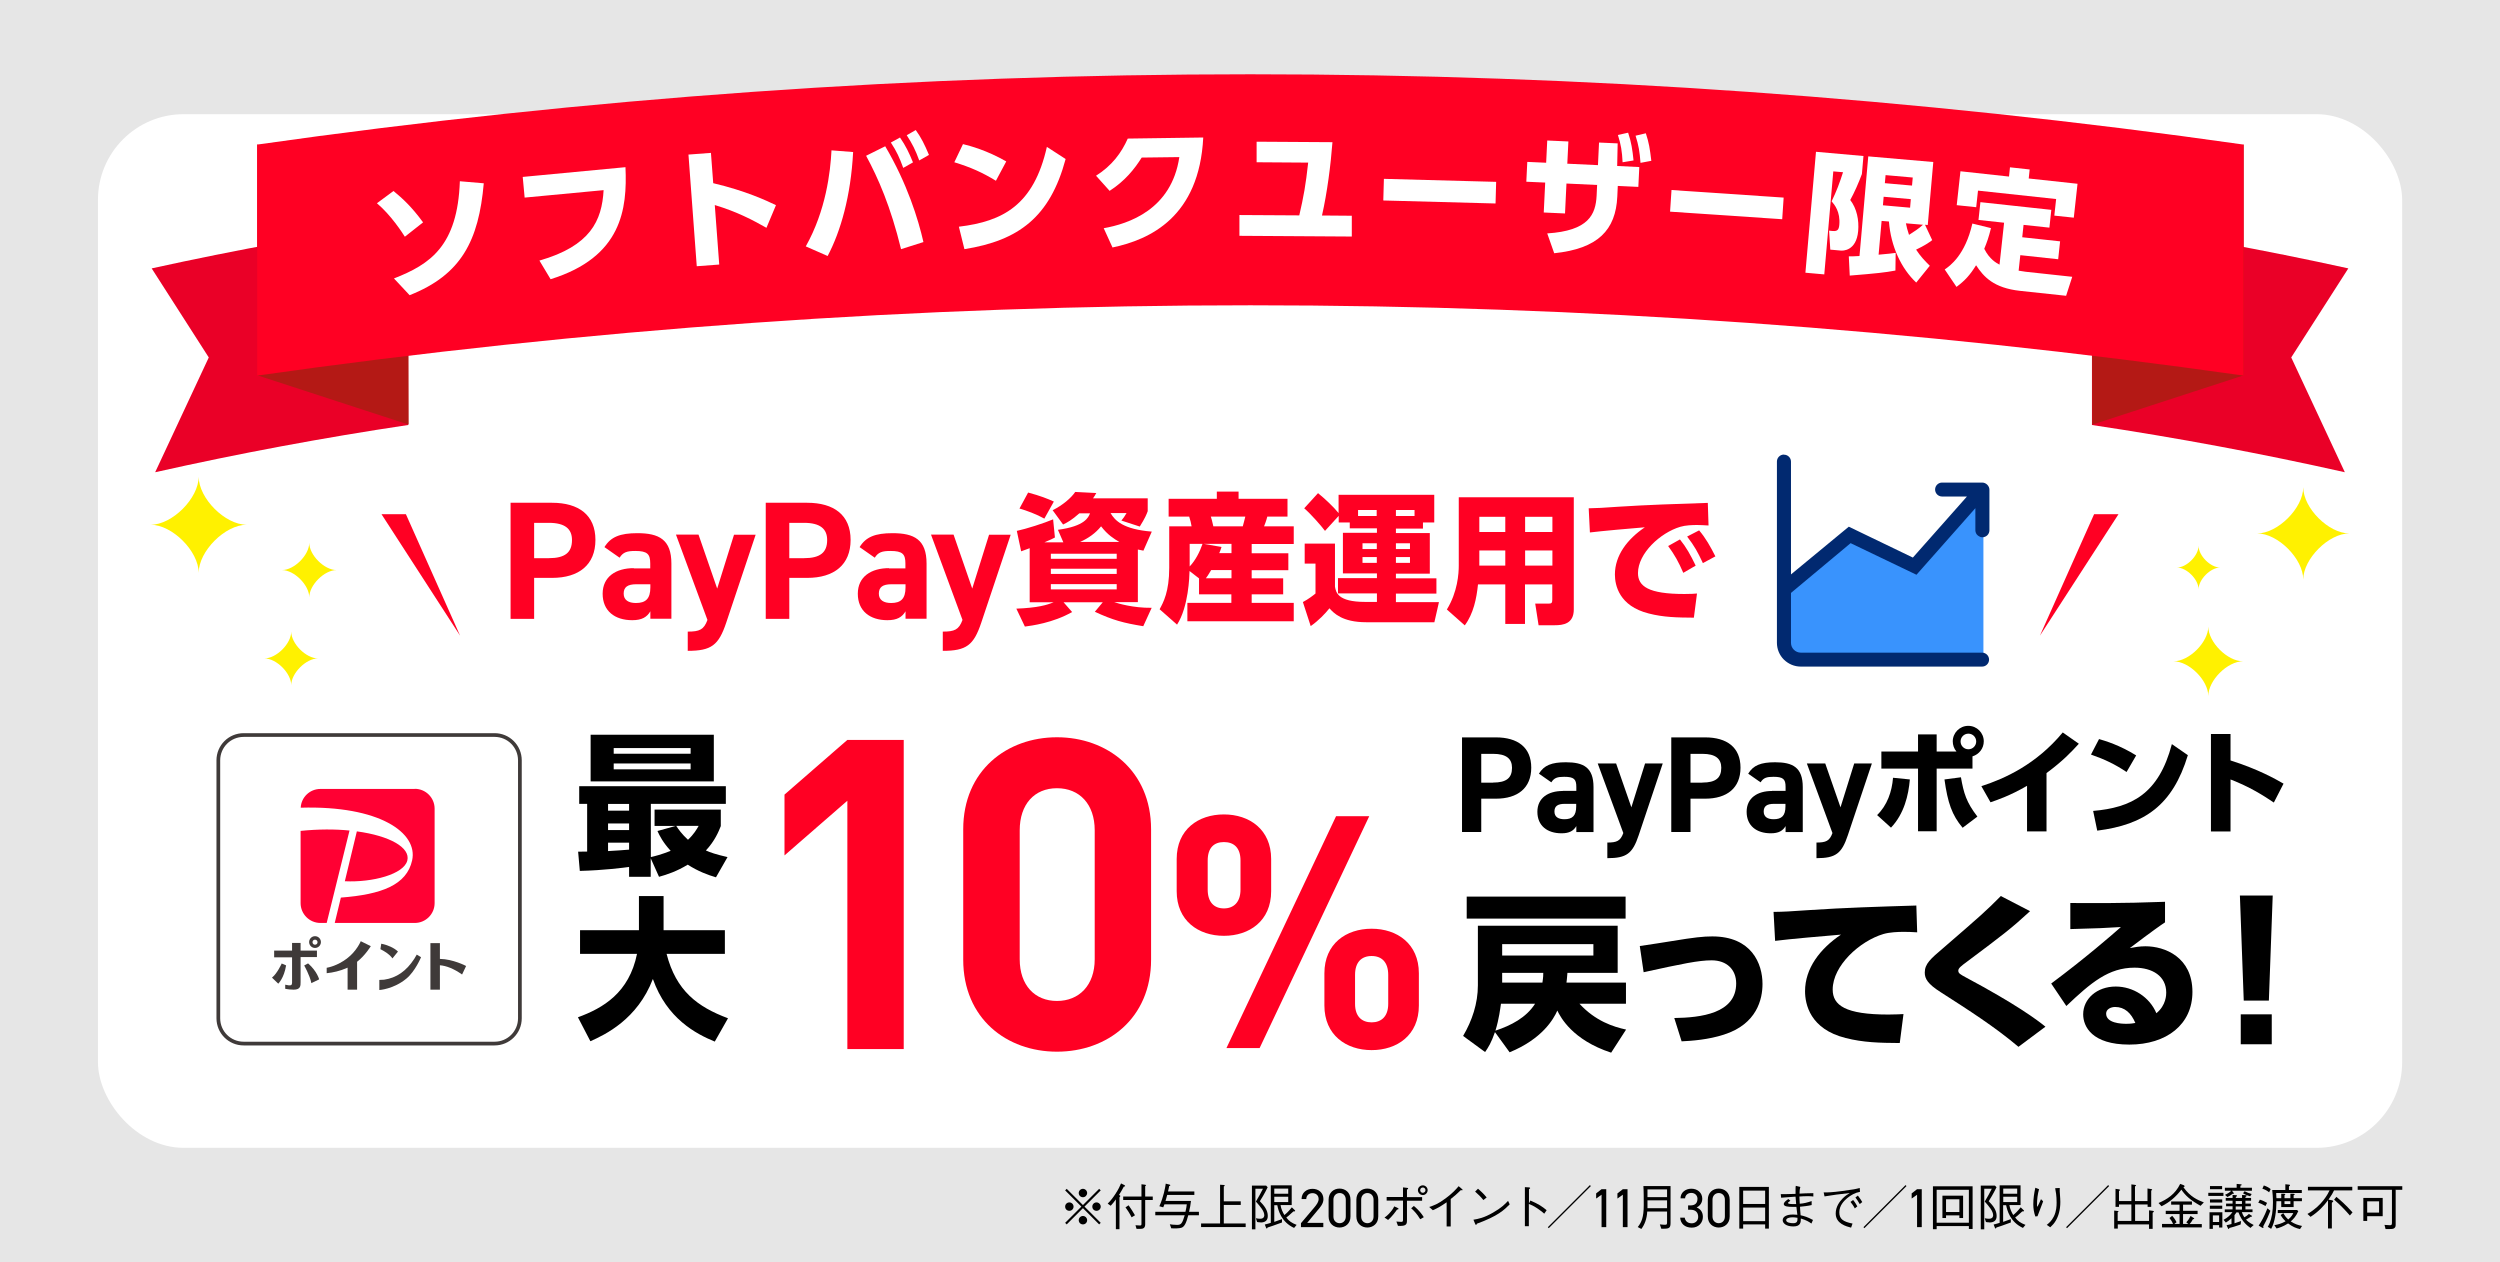 <?xml version="1.0" encoding="UTF-8"?>
<svg id="_レイヤー_1" data-name="レイヤー_1" xmlns="http://www.w3.org/2000/svg" viewBox="0 0 208 105">
  <defs>
    <style>
      .cls-1 {
        fill: #ff0023;
      }

      .cls-2 {
        fill: #e6e6e6;
      }

      .cls-3 {
        fill: #3993fd;
      }

      .cls-4 {
        fill: #fff;
      }

      .cls-5 {
        fill: #3f3a39;
      }

      .cls-6 {
        fill: #f03;
      }

      .cls-7 {
        fill: #fff100;
      }

      .cls-8 {
        fill: #ea0027;
      }

      .cls-9 {
        fill: #012970;
      }

      .cls-10 {
        fill: #b41915;
      }
    </style>
  </defs>
  <rect class="cls-2" width="208" height="105"/>
  <g>
    <path d="M88.75,101.87l-.13-.13,1.35-1.35-1.35-1.35.13-.13,1.35,1.35,1.35-1.35.13.13-1.35,1.35,1.35,1.35-.13.13-1.35-1.35-1.35,1.35ZM89.32,100.39c0,.19-.15.35-.35.35s-.35-.15-.35-.35.16-.35.35-.35.35.16.35.35ZM90.45,99.26c0,.18-.15.35-.35.35s-.35-.16-.35-.35.16-.35.35-.35.35.16.35.35ZM90.45,101.52c0,.19-.15.35-.35.35s-.35-.16-.35-.35.16-.35.35-.35.35.16.35.35ZM91.58,100.39c0,.19-.15.35-.35.35s-.35-.15-.35-.35.16-.35.35-.35.35.16.35.35Z"/>
    <path d="M92.16,100.14c.25-.24.46-.52.64-.8.25-.37.38-.67.47-.88l.28.14s.06.04.06.07c0,.04-.06.05-.11.06-.07.15-.32.57-.4.69.05.02.11.05.11.09,0,.03-.02.06-.07.1v2.66h-.3v-2.48c-.11.17-.31.4-.43.53l-.25-.18ZM95.28,101.87c0,.35-.24.37-.39.37h-.33l-.09-.3c.12.01.25.02.37.02.1,0,.13-.02.13-.14v-1.98h-1.52v-.29h1.52v-1.02l.31.04s.07.02.07.04c0,.03-.05.07-.07.08v.86h.63v.29h-.63v2.03ZM93.9,100.28c.12.16.44.66.53.83l-.28.17c-.16-.33-.39-.67-.51-.83l.26-.17Z"/>
    <path d="M98.86,101.12c-.16.62-.31.95-.57,1.03-.19.06-.54.06-.84.05l-.12-.34c.11.02.37.05.61.05.33,0,.42-.11.63-.8h-2.45v-.29h2.51c.05-.2.1-.48.11-.62h-1.86s-.05.15-.1.25l-.32-.09c.35-.79.48-1.52.53-1.88l.32.08s.06.02.06.05c0,.04-.05.06-.1.08-.01.1-.02.13-.09.44h2.19v.29h-2.26c-.05.22-.1.35-.14.5h2.12c-.04.34-.08.57-.16.9h.82v.29h-.89Z"/>
    <path d="M99.93,102.09v-.3h1.58v-3.22l.31.02s.08.01.08.05c0,.03-.03.05-.08.07v1.24h1.41v.3h-1.41v1.54h1.82v.3h-3.71Z"/>
    <path d="M104.87,101.7c-.16,0-.24-.02-.28-.03l-.1-.31c.15.03.27.04.36.04.32,0,.34-.23.34-.28,0-.35-.31-.71-.7-1.15.25-.41.41-.72.59-1.07h-.63v3.38h-.29v-3.64h1.18l.13.14c-.29.59-.51.94-.65,1.16.37.38.66.75.66,1.23,0,.39-.24.54-.6.54ZM107.68,102.17c-1.09-.5-1.33-1.49-1.41-1.9h-.25v1.39c.24-.08.35-.12.64-.23v.28c-.62.23-.97.35-1.2.42-.01.03-.03.08-.07.08-.03,0-.05-.03-.05-.05l-.11-.28c.18-.04.31-.08.5-.14v-3.12h1.74v1.64h-.93c.05.34.2.63.32.83.18-.14.36-.31.62-.64l.24.23s.04.04.04.06c0,.06-.1.05-.15.05-.34.32-.49.44-.59.51.23.3.45.45.86.61l-.21.25ZM107.18,98.89h-1.16v.43h1.16v-.43ZM107.18,99.57h-1.16v.44h1.16v-.44Z"/>
    <path d="M110.09,102.1h-1.85v-.33l1.11-1.31c.21-.25.36-.47.36-.7,0-.33-.25-.49-.51-.49-.28,0-.51.17-.52.49h-.39c0-.52.41-.85.91-.85s.91.32.91.86c0,.38-.27.68-.48.92l-.87,1.05h1.34v.36Z"/>
    <path d="M112.36,101.22c0,.58-.43.91-.91.91s-.91-.33-.91-.92v-1.4c0-.59.43-.92.91-.92s.91.33.91.91v1.41ZM111.46,99.26c-.29,0-.52.22-.52.55v1.41c0,.34.23.55.52.55s.51-.22.51-.55v-1.41c0-.34-.23-.55-.51-.55Z"/>
    <path d="M114.67,101.22c0,.58-.43.91-.91.91s-.91-.33-.91-.92v-1.4c0-.59.43-.92.91-.92s.91.33.91.91v1.41ZM113.77,99.26c-.29,0-.52.22-.52.55v1.41c0,.34.23.55.52.55s.51-.22.51-.55v-1.41c0-.34-.23-.55-.51-.55Z"/>
    <path d="M115.18,101.31c.14-.1.28-.2.51-.47.22-.26.26-.36.31-.47l.3.14s.06.03.06.06c0,.05-.07.06-.13.07-.1.15-.43.6-.74.86l-.3-.2ZM116.73,99.89h-1.36v-.3h1.36v-.8l.34.04c.06,0,.09.02.09.05s0,.04-.1.1v.62h1.26v.3h-1.26v1.58c0,.25,0,.45-.33.5-.11.02-.3.02-.42.01l-.13-.36c.08,0,.26.03.4.03.11,0,.15-.03.15-.17v-1.59ZM117.64,100.34c.39.32.66.67.82.93l-.3.17c-.26-.45-.57-.76-.75-.91l.23-.2ZM117.97,99.02c0-.23.2-.4.41-.4s.4.18.4.4-.18.41-.4.41-.41-.19-.41-.41ZM118.6,99.02c0-.12-.1-.22-.22-.22s-.22.09-.22.22c0,.12.09.22.22.22.12,0,.22-.1.22-.22Z"/>
    <path d="M120.36,102.06v-2.03c-.49.34-.79.51-1.15.66l-.3-.27c.37-.12.73-.24,1.37-.72.58-.43.87-.76,1.08-1.01l.28.24s.05.04.05.07c0,.02,0,.03-.05.03-.03,0-.05,0-.1-.01-.35.33-.47.45-.84.74v2.28h-.34Z"/>
    <path d="M125.61,100.2c-.47.47-.97.97-2.73,1.61,0,0-.05.11-.07.11-.03,0-.05-.05-.08-.1l-.14-.34c.41-.07.87-.15,1.63-.59.72-.41,1.01-.72,1.25-.98l.14.3ZM123.42,99.85c-.2-.26-.44-.49-.69-.71l.24-.24c.13.11.48.42.72.73l-.28.22Z"/>
    <path d="M127.32,99.88c.71.31.99.5,1.36.81l-.2.29c-.12-.11-.28-.25-.57-.44-.33-.22-.52-.3-.71-.37v1.85h-.33v-3.25l.32.02s.12,0,.12.06c0,.02-.03.05-.1.09v1.18l.12-.24Z"/>
    <path d="M128.85,102.18l-.07-.08,3.5-3.5.08.08-3.5,3.5Z"/>
    <path d="M133.64,102.1h-.39v-2.7l-.45.32v-.43l.45-.35h.39v3.16Z"/>
    <path d="M135.41,102.1h-.39v-2.7l-.45.32v-.43l.45-.35h.39v3.16Z"/>
    <path d="M138.44,102.23c-.1,0-.16,0-.22,0l-.12-.36c.27.03.42.03.44.03.16,0,.16-.07.16-.26v-.84h-1.65c-.03.62-.23,1.11-.49,1.45l-.3-.16c.3-.37.5-.78.5-1.83,0-.37,0-1.26-.03-1.58h2.26v3.06c0,.42-.11.49-.57.49ZM138.7,98.96h-1.63v.64h1.63v-.64ZM138.7,99.87h-1.63v.65h1.63v-.65Z"/>
    <path d="M140.44,100.29h.2c.42,0,.59-.21.59-.56,0-.25-.2-.48-.51-.48s-.51.2-.52.45h-.38c0-.5.43-.8.9-.8.53,0,.91.35.91.84,0,.32-.18.58-.47.72.31.12.52.38.52.78,0,.49-.36.9-.92.9-.6,0-.94-.35-.97-.83h.38c.04.26.22.47.59.47.3,0,.53-.23.53-.53,0-.38-.22-.6-.64-.6h-.2v-.36Z"/>
    <path d="M143.91,101.22c0,.58-.43.91-.91.91s-.91-.33-.91-.92v-1.4c0-.59.43-.92.91-.92s.91.33.91.91v1.41ZM143,99.26c-.29,0-.52.22-.52.55v1.41c0,.34.23.55.52.55s.51-.22.51-.55v-1.41c0-.34-.23-.55-.51-.55Z"/>
    <path d="M146.86,102.22v-.35h-1.83v.35h-.32v-3.47h2.46v3.47h-.32ZM146.86,99.06h-1.83v1.11h1.83v-1.11ZM146.86,100.47h-1.83v1.13h1.83v-1.13Z"/>
    <path d="M150.73,100.26c-.32.08-.76.12-.97.14,0,.14.03.39.05.71.32.07.58.15,1.03.39l-.13.3c-.22-.16-.43-.28-.88-.42,0,.28,0,.66-.62.66s-.89-.28-.89-.52c0-.32.38-.47.82-.47.08,0,.18,0,.4.02-.01-.1-.07-.57-.08-.66-.07,0-.16,0-.35,0-.3,0-.7-.02-.7-.23,0-.15.19-.29.38-.42l.17.14s-.05.04-.14.11c-.04.03-.06.04-.06.07,0,.07.13.1.48.1.03,0,.17,0,.2,0-.02-.19-.02-.24-.05-.62-.19.01-1.03.08-1.2.09l-.03-.3c.2,0,.53.01,1.23-.02,0-.09,0-.17,0-.3,0-.2,0-.28.02-.37l.38.1c-.05.14-.07.36-.07.55.22-.01.67-.04,1.15-.04v.28c-.12-.01-.2-.03-.44-.03-.28,0-.56.02-.72.03,0,.08.02.43.03.6.36-.03.56-.08.99-.22v.32ZM149.13,101.28c-.28,0-.52.09-.52.24,0,.21.38.25.58.25.34,0,.37-.17.36-.45-.2-.03-.31-.04-.42-.04Z"/>
    <path d="M151.73,99.21c.36,0,.66,0,1.56-.12.93-.12,1.14-.17,1.44-.25l.02.32c-.4.07-.76.27-1.07.53-.25.21-.65.61-.65,1.17s.31.78,1.1.94l-.12.34c-.38-.1-1.28-.32-1.28-1.18,0-.56.32-.99.59-1.26.19-.19.35-.3.58-.44-.64.06-1.65.2-2.1.28l-.07-.32ZM154.18,99.84c.18.21.31.46.35.53l-.21.17c-.1-.2-.27-.44-.36-.54l.22-.16ZM154.58,99.48c.15.18.28.4.36.53l-.21.17c-.1-.18-.26-.43-.36-.55l.21-.16Z"/>
    <path d="M155.11,102.18l-.07-.08,3.5-3.5.08.08-3.5,3.5Z"/>
    <path d="M159.89,102.1h-.39v-2.7l-.45.32v-.43l.45-.35h.39v3.16Z"/>
    <path d="M163.81,102.25v-.24h-2.68v.26h-.31v-3.57h3.3v3.55h-.31ZM163.81,98.99h-2.68v2.74h2.68v-2.74ZM163.02,101.34v-.22h-1.11v.22h-.3v-1.86h1.72v1.86h-.31ZM163.02,99.78h-1.11v1.06h1.11v-1.06Z"/>
    <path d="M165.51,101.7c-.16,0-.24-.02-.28-.03l-.1-.31c.15.03.27.04.36.04.32,0,.34-.23.34-.28,0-.35-.31-.71-.7-1.15.25-.41.41-.72.59-1.07h-.63v3.38h-.29v-3.64h1.18l.13.14c-.29.59-.51.94-.65,1.16.37.38.66.75.66,1.23,0,.39-.24.54-.6.54ZM168.32,102.17c-1.09-.5-1.33-1.49-1.41-1.9h-.25v1.39c.24-.08.35-.12.64-.23v.28c-.62.23-.97.35-1.2.42-.01.03-.03.08-.07.08-.03,0-.05-.03-.05-.05l-.11-.28c.18-.04.31-.08.5-.14v-3.12h1.74v1.64h-.93c.05.34.2.63.32.83.18-.14.36-.31.62-.64l.24.23s.04.04.04.06c0,.06-.1.05-.15.05-.34.32-.49.44-.59.51.23.3.45.45.86.61l-.21.25ZM167.83,98.89h-1.16v.43h1.16v-.43ZM167.83,99.57h-1.16v.44h1.16v-.44Z"/>
    <path d="M169.65,98.94c-.12.42-.17.85-.17,1.29,0,.09,0,.12.03.18.11-.2.2-.41.3-.64l.18.18c-.09.25-.13.35-.47,1.24l-.18.02c-.12-.35-.17-.66-.17-1.02,0-.46.07-.92.17-1.37l.31.12ZM171.37,98.84c0,.1,0,.15,0,.29.04.59.05.67.05.87,0,.67-.16,1.19-.38,1.56-.14.24-.26.36-.46.55l-.29-.2c.17-.14.4-.31.6-.72.2-.42.22-.83.22-1.14,0-.57-.07-.93-.12-1.19l.37-.02Z"/>
    <path d="M171.97,102.18l-.07-.08,3.5-3.5.08.08-3.5,3.5Z"/>
    <path d="M176.19,102.22h-.29v-1.5l.26.03s.1.01.1.05c0,.03-.05.05-.07.06v.72h1.14v-1.37h-1.03v.2h-.29v-1.5l.27.04s.11.02.11.06c0,.03-.06.06-.09.08v.84h1.03v-1.39l.3.04s.09.02.09.05c0,.02-.03.05-.09.08v1.22h1.04v-1.05l.3.05s.09.01.09.05c0,.03-.04.05-.08.08v1.35h-.3v-.2h-1.04v1.37h1.16v-.88l.3.04c.06,0,.1.02.1.05,0,.04-.07.09-.1.11v1.34h-.3v-.37h-2.6v.35Z"/>
    <path d="M183.08,100.32c-.84-.47-1.25-.84-1.59-1.34-.44.58-.99,1.06-1.65,1.38l-.25-.27c.71-.3,1.39-.73,1.8-1.59l.32.12s.05.05.05.07c0,.04-.04.06-.1.09.59.82,1.19,1.06,1.7,1.26l-.27.28ZM179.88,102.11v-.28h.92c-.08-.19-.15-.3-.3-.49l.22-.18c.12.12.23.25.37.53l-.18.14h.43v-.82h-1.15v-.27h1.15v-.51h-.7v-.27h1.73v.27h-.74v.51h1.21v.27h-1.21v.82h.44l-.17-.13c.11-.12.22-.25.35-.53l.24.15s.07.04.07.07c0,.04-.05.04-.11.05-.09.18-.16.27-.27.4h1.01v.28h-3.28Z"/>
    <path d="M183.73,99.5v-.26h1.26v.26h-1.26ZM184.63,102.13v-.2h-.52v.31h-.28v-1.38h1.07v1.27h-.27ZM183.86,100.57v-.26h1.03v.26h-1.03ZM183.87,98.94v-.26h1.01v.26h-1.01ZM183.87,100.05v-.26h1.02v.26h-1.02ZM184.63,101.12h-.52v.55h.52v-.55ZM187.25,102.17c-.22-.15-.72-.5-1.01-1.3h-.17c-.04.06-.07.12-.16.23v.68c.22-.07.36-.12.55-.19l-.04.29c-.43.15-.7.23-.94.29,0,.02-.01.08-.06.08-.03,0-.05-.02-.05-.05l-.12-.26c.1-.02.24-.05.41-.1v-.48c-.18.17-.34.28-.47.36l-.19-.23c.37-.2.57-.4.74-.64h-.64v-.23h.65v-.26h-.54v-.22h.54v-.24h-.57v-.23h.57v-.25l.29.02s.08,0,.08.05c0,.02,0,.03-.1.1v.08h.52v-.25l.28.02c.06,0,.1,0,.1.05,0,.03-.04.06-.1.1v.08h.47v.23h-.47v.24h.45v.22h-.45v.26h.59v.23h-.89c.06.17.11.28.21.43.15-.08.24-.15.38-.28l.21.13s.05.03.05.06c0,.04-.05.04-.1.04-.17.12-.28.17-.4.24.07.08.23.25.64.45l-.25.22ZM185.71,99.08l.13.17s.03.04.03.05-.02.02-.04.02c-.02,0-.03,0-.05-.01-.19.15-.32.21-.46.28l-.2-.18c.28-.13.42-.23.52-.34h-.53v-.25h.98v-.32l.32.03s.1,0,.1.05c0,.03-.05.05-.11.07v.17h.96v.25h-1.66ZM186.53,99.93h-.52v.24h.52v-.24ZM186.53,100.38h-.52v.26h.52v-.26ZM187.21,99.53c-.17-.05-.35-.1-.59-.25l.13-.17c.21.11.37.17.59.23l-.13.2Z"/>
    <path d="M188.01,99.81c.24.07.4.15.61.27l-.13.26c-.27-.15-.41-.22-.6-.27l.13-.26ZM188.9,100.73c-.13.34-.29.73-.6,1.3.01.03.02.07.02.1,0,.03-.02.04-.04.04-.02,0-.05-.01-.08-.03l-.28-.17c.24-.36.47-.76.73-1.44l.25.21ZM188.35,98.63c.24.08.39.16.57.3l-.13.27c-.16-.13-.31-.22-.56-.3l.12-.27ZM188.68,102.07c.09-.16.25-.43.36-1.06.05-.3.07-.61.07-.96,0-.45-.04-.82-.06-1.04h1.09v-.48l.29.03s.1,0,.1.05c0,.04-.04.07-.09.1v.3h1.07v.25h-2.13c0,.22.01.24.02.43h.4v-.37h.24s.1.02.1.05c0,.03-.05.06-.07.07v.25h.49v-.37h.24c.08.01.12.02.12.05,0,.04-.06.06-.09.07v.25h.69v.25h-.69v.49h-1.03v-.49h-.4c0,.79-.12,1.75-.44,2.3l-.28-.17ZM189.24,101.93c.29-.05.57-.12.92-.32-.18-.17-.3-.32-.41-.52l.22-.15c.11.19.21.33.41.52.27-.22.36-.4.42-.53h-1.29v-.26h1.59l.12.09c-.18.43-.41.67-.63.86.32.22.61.31.94.38l-.17.26c-.32-.07-.62-.19-.99-.47-.43.27-.73.36-.96.42l-.18-.27ZM190.07,100.18h.49v-.24h-.49v.24Z"/>
    <path d="M193.74,99.81l.27.05s.12.03.12.08c0,.03-.06.08-.12.13v2.14h-.32v-2.35c-.34.46-.77.94-1.45,1.38l-.26-.24c1.2-.68,1.71-1.68,1.84-1.96h-1.8v-.3h3.69v.3h-1.52c-.08.18-.2.4-.46.77h0ZM194.39,99.58c.3.25.74.62,1.34,1.29l-.22.26c-.37-.43-.75-.83-1.31-1.32l.18-.22Z"/>
    <path d="M199.32,98.97v2.84c0,.21,0,.3-.14.39-.09.05-.22.06-.43.06-.12,0-.2,0-.27,0l-.09-.35c.25.02.33.03.45.03.14,0,.17-.04.17-.23v-2.72h-2.85v-.3h3.71v.3h-.53ZM196.95,101.19v.39h-.32v-1.91h1.61v1.52h-1.3ZM197.94,99.95h-.99v.94h.99v-.94Z"/>
  </g>
  <rect class="cls-4" x="8.15" y="9.5" width="191.71" height="86" rx="7.13" ry="7.13"/>
  <g>
    <g>
      <path class="cls-1" d="M70.5,66.62l-5.23,4.55v-5.06l5.23-4.55h4.69v25.72h-4.69v-20.66Z"/>
      <path class="cls-1" d="M80.14,79.84v-10.84c0-4.91,3.65-7.66,7.8-7.66s7.83,2.75,7.83,7.66v10.84c0,4.91-3.65,7.66-7.83,7.66s-7.8-2.75-7.8-7.66ZM91.08,79.81v-10.73c0-2.17-1.26-3.5-3.14-3.5s-3.1,1.34-3.1,3.5v10.73c0,2.17,1.26,3.47,3.1,3.47s3.14-1.3,3.14-3.47Z"/>
      <path class="cls-1" d="M97.9,74.15v-2.68c0-2.47,1.81-3.71,3.93-3.71s3.93,1.25,3.93,3.71v2.68c0,2.47-1.81,3.71-3.93,3.71s-3.93-1.25-3.93-3.71ZM103.21,74.01v-2.41c0-1.06-.54-1.54-1.38-1.54s-1.35.49-1.35,1.54v2.41c0,1.06.54,1.57,1.35,1.57s1.38-.51,1.38-1.57ZM111.16,67.91h2.76l-9.12,19.29h-2.76l9.12-19.29ZM110.19,83.66v-2.68c0-2.47,1.81-3.71,3.93-3.71s3.93,1.25,3.93,3.71v2.68c0,2.47-1.81,3.71-3.93,3.71s-3.93-1.25-3.93-3.71ZM115.5,83.52v-2.41c0-1.06-.54-1.57-1.38-1.57s-1.38.51-1.38,1.57v2.41c0,1.06.57,1.54,1.38,1.54s1.38-.49,1.38-1.54Z"/>
    </g>
    <g>
      <g>
        <path d="M134.04,87.58c-3.23-1.06-4.21-2.96-4.47-3.5-.31.71-1.26,2.36-3.97,3.47l-1.22-1.68c-.32.92-.55,1.26-.82,1.66l-1.83-1.34c.75-1.27,1.23-2.71,1.23-4.21v-4.96h11.63v3.92h-4.18c-.03.46-.06.64-.08.81h4.95v1.76h-3.87c1.34,1.45,2.82,1.92,3.88,2.15l-1.24,1.92ZM135.25,74.6v1.83h-13.22v-1.83h13.22ZM124.88,83.51c-.06.39-.15,1.24-.46,2.24,1.3-.43,2.56-1.08,3.3-2.24h-2.84ZM132.57,78.55h-7.59v.95h7.59v-.95ZM124.98,80.94v.81h3.35c.07-.45.07-.67.07-.81h-3.42Z"/>
        <path d="M139.28,84.7c2.24-.03,5.17-.38,5.17-2.88,0-1.15-.78-1.92-2.04-1.92-1.08,0-2.43.28-5.66.99l-.32-2.18c.73-.1,2.28-.35,2.66-.41,1.87-.31,2.63-.39,3.37-.39,3.28,0,4.18,2.27,4.18,3.96,0,1.24-.45,3.33-3.21,4.21-1.29.42-2.66.52-3.52.56l-.61-1.94Z"/>
        <path d="M159.51,77.57c-.43-.03-.82-.04-1.13-.04-.46,0-1.17.03-1.68.18-1.98.59-4.22,2.64-4.22,4.62,0,1.31,1.05,2.08,4.63,2.08.66,0,.98-.03,1.26-.04l-.31,2.41c-1.66-.01-3.03-.04-4.51-.42-2.95-.74-3.37-2.81-3.37-3.89,0-1.9,1.23-3.52,2.99-4.71-1.24.1-4.42.38-5.48.52l-.13-2.41c.91-.01,1.33-.04,2.95-.15,2.98-.2,5.69-.28,8.93-.38l.07,2.24Z"/>
        <path d="M167.93,87.09c-1.97-1.66-4.08-3.01-6.48-4.55-1.05-.67-1.31-1.1-1.31-1.62,0-.73.49-1.15,1.5-2.01,3.19-2.76,3.54-3.06,4.83-4.36l2.43,1.26c-1.55,1.43-2.25,1.96-5.27,4.22-.46.34-.7.52-.7.73,0,.22.17.31.61.55,4.25,2.27,5.98,3.57,6.64,4.11l-2.25,1.68Z"/>
        <path d="M180.13,76.74c-.38.25-1.01.69-2.93,2.14.38-.07.82-.15,1.3-.15,1.61,0,3.91.9,3.91,3.8,0,2.7-2.14,4.38-5.25,4.38s-3.84-1.5-3.84-2.52c0-1.29,1.15-2.31,2.71-2.31,1.45,0,2.82.88,3.38,2.22.82-.66.82-1.55.82-1.72,0-1.37-1.15-2.07-2.64-2.07-2.15,0-3.62,1.24-5.67,3.19l-1.26-1.87c2.78-2.07,5.06-4.04,5.8-4.7-1.29.08-1.87.11-4.21.17v-2.17c1.54.01,4.22.04,7.88-.1v1.71ZM175.98,83.78c-.35,0-.75.18-.75.55,0,.8,1.26.85,1.68.85.38,0,.59-.04.75-.07-.35-.83-.89-1.33-1.68-1.33Z"/>
        <path d="M189.09,74.51l-.32,8.74h-2.09l-.32-8.74h2.74ZM186.43,84.39h2.58v2.49h-2.58v-2.49Z"/>
      </g>
      <g>
        <path d="M123.24,66.45v2.77h-1.6v-7.87h2.82c1.81,0,2.94.83,2.94,2.52s-1.12,2.58-2.94,2.58h-1.22ZM124.23,65.11c1.11,0,1.57-.39,1.57-1.23,0-.75-.47-1.16-1.57-1.16h-.99v2.4h.99Z"/>
        <path d="M130.02,65.8h1.13v-.33c0-.64-.19-.84-1.01-.84-.56,0-.83.08-1.07.46l-1.03-.72c.42-.7,1.06-.95,2.24-.95,1.47,0,2.3.43,2.3,2.07v3.74h-1.43v-.5c-.23.39-.57.6-1.23.6-1.19,0-2.01-.63-2.01-1.79s.91-1.73,2.11-1.73ZM131.15,66.88h-.96c-.59,0-.86.19-.86.64s.33.64.83.64c.66,0,.98-.29.98-1.06v-.22Z"/>
        <path d="M134.46,63.52l1.27,3.65,1.14-3.65h1.47l-2,5.97c-.51,1.53-1.01,1.91-2.61,1.91v-1.3c.79,0,1.09-.13,1.33-.79l-2.13-5.79h1.53Z"/>
        <path d="M140.65,66.45v2.77h-1.6v-7.87h2.82c1.81,0,2.94.83,2.94,2.52s-1.12,2.58-2.94,2.58h-1.22ZM141.64,65.11c1.11,0,1.57-.39,1.57-1.23,0-.75-.47-1.16-1.57-1.16h-.99v2.4h.99Z"/>
        <path d="M147.43,65.8h1.13v-.33c0-.64-.19-.84-1.01-.84-.56,0-.83.08-1.07.46l-1.03-.72c.42-.7,1.06-.95,2.24-.95,1.47,0,2.3.43,2.3,2.07v3.74h-1.43v-.5c-.23.39-.57.6-1.23.6-1.19,0-2.01-.63-2.01-1.79s.91-1.73,2.11-1.73ZM148.56,66.88h-.96c-.59,0-.86.19-.86.64s.33.64.83.64c.66,0,.98-.29.98-1.06v-.22Z"/>
        <path d="M151.86,63.52l1.27,3.65,1.14-3.65h1.47l-2,5.97c-.51,1.53-1.01,1.91-2.61,1.91v-1.3c.79,0,1.09-.13,1.33-.79l-2.13-5.79h1.53Z"/>
        <path d="M156.17,67.82c.84-.81,1.24-1.95,1.33-3.11l1.4.14c-.11,1.31-.48,2.87-1.57,4.01l-1.16-1.05ZM162.78,62.53c-.21-.24-.31-.55-.31-.85,0-.7.57-1.29,1.29-1.29s1.29.58,1.29,1.29c0,.59-.39,1.08-.94,1.25v1.02h-2.98v5.21h-1.55v-5.21h-3.05v-1.42h3.05v-1.43h1.55v1.43h1.65ZM163.15,64.67c.23,1.32.45,2.08,1.37,3.27l-1.23.93c-.89-1.06-1.24-2.08-1.51-4.02l1.37-.18ZM163.12,61.69c0,.36.29.65.65.65s.65-.29.65-.65-.29-.65-.65-.65-.65.29-.65.65Z"/>
        <path d="M170.27,69.17h-1.62v-3.79c-1.43.83-2.49,1.18-3.04,1.37l-.76-1.34c1.97-.64,4.56-1.81,6.77-4.47l1.34.94c-.65.71-1.34,1.44-2.69,2.44v4.85Z"/>
        <path d="M176.93,64.23c-.96-.64-1.79-1.04-2.96-1.45l.67-1.29c.52.15,1.7.5,3.09,1.36l-.8,1.38ZM174.14,67.47c3.19-.28,5.46-1.38,6.56-5.56l1.33.92c-1.27,4.18-3.6,5.78-7.54,6.28l-.34-1.64Z"/>
        <path d="M189.18,66.77c-.92-.62-2.02-1.31-3.6-1.92v4.33h-1.63v-8.11h1.63v2.2c2.31.73,3.75,1.55,4.41,1.93l-.81,1.58Z"/>
      </g>
    </g>
    <g>
      <path d="M59.56,72.99c-.65-.19-1.47-.49-2.34-1.05-.92.56-1.71.82-2.39,1.01l-.69-1.54v1.54h-1.8v-.82c-.42.06-2.1.28-4.1.33l-.14-1.6c.13,0,.64-.01.75-.01v-3.97h-.66v-1.47h12.2v1.47h-6.24v4.43c.37-.09.84-.2,1.65-.52-.64-.7-.92-1.25-1.1-1.65l1.51-.42h-1.75v-1.36h5.51v1.37c-.17.44-.5,1.24-1.24,2.03.38.17.81.32,1.8.55l-.96,1.68ZM49.14,61.13h10.25v3.88h-10.25v-3.88ZM50.59,66.89v.56h1.75v-.56h-1.75ZM50.59,68.51v.55h1.75v-.55h-1.75ZM52.34,70.11h-1.75v.7c.59-.03,1.25-.08,1.75-.12v-.59ZM51.06,62.24v.47h6.4v-.47h-6.4ZM51.06,63.52v.49h6.4v-.49h-6.4ZM56.26,68.71c.18.28.47.69.98,1.16.49-.46.72-.86.89-1.16h-1.88Z"/>
      <path d="M48.08,84.64c2.1-.77,4.26-2.03,4.92-5.28h-4.74v-1.97h4.9v-2.84h2.05v2.84h5.1v1.97h-4.85c.79,3.08,2.57,4.41,5.11,5.36l-1.1,1.94c-1.56-.64-3.99-1.91-5.15-5.21-1.28,3.36-3.98,4.64-5.2,5.18l-1.04-2Z"/>
    </g>
    <g>
      <g>
        <rect class="cls-4" x="18.16" y="61.15" width="25.08" height="25.67" rx="2.1" ry="2.1"/>
        <path class="cls-5" d="M41.15,61.31c1.08,0,1.95.87,1.95,1.95v21.46c0,1.08-.87,1.95-1.95,1.95h-20.88c-1.08,0-1.95-.87-1.95-1.95v-21.46c0-1.08.87-1.95,1.95-1.95h20.88M41.15,61h-20.88c-1.25,0-2.26,1.01-2.26,2.26v21.46c0,1.25,1.01,2.26,2.26,2.26h20.88c1.25,0,2.26-1.01,2.26-2.26v-21.46c0-1.25-1.01-2.26-2.26-2.26h0Z"/>
      </g>
      <g>
        <path class="cls-4" d="M34.51,65.64c.91,0,1.65.74,1.65,1.65v7.86c0,.91-.74,1.65-1.65,1.65h-7.85c-.91,0-1.65-.74-1.65-1.65v-7.94c.05-.87.77-1.56,1.65-1.56h7.85"/>
        <path class="cls-6" d="M27.18,76.79h-.52c-.91,0-1.65-.74-1.65-1.65v-6.01c1.48-.15,2.86-.15,4.07-.03l-1.9,7.69ZM33.89,71.59c.26-1.07-1.46-2.05-4.2-2.42l-1,4.15c2.3.11,4.92-.58,5.2-1.73M34.51,65.64h-7.85c-.88,0-1.6.69-1.64,1.56,6.57-.19,9.77,2.1,9.27,4.38-.45,2.05-2.54,2.84-5.93,3.1l-.51,2.11h6.66c.91,0,1.65-.74,1.65-1.65v-7.86c0-.91-.74-1.65-1.65-1.65"/>
        <path class="cls-5" d="M26.37,79.09h-1.36v-.64h-.71v.64h-1.49v.56h1.49v2.1c0,.22-.09.23-.2.23-.06,0-.14,0-.19-.02-.02,0-.11-.02-.16-.03h-.02s0,.34,0,.34h.02s.03.01.04.01c.15.03.41.06.64.06.58,0,.58-.32.58-.63v-2.08h1.36v-.56Z"/>
        <path class="cls-5" d="M26.55,81.47s-.17-.66-.91-1.31h-.02s-.31.17-.31.17h0s.47.83.59,1.44v.03s.64-.31.64-.31v-.02Z"/>
        <path class="cls-5" d="M23.8,80.32l-.37-.16v.02s-.37.81-.78,1.14l-.02.02.53.51v-.02s.47-.45.64-1.49v-.02Z"/>
        <path class="cls-5" d="M26.21,77.89c-.27,0-.49.22-.49.49s.22.49.49.49.49-.22.49-.49-.22-.49-.49-.49M26.42,78.39c0,.12-.09.21-.21.21s-.21-.09-.21-.21.09-.21.21-.21.21.1.21.21"/>
        <path class="cls-5" d="M30.02,78.3s-.33.83-1.17,1.46c-.79.59-1.5.73-1.67.76,0,.06,0,.24,0,.45.52-.05,1.11-.18,1.74-.46v1.83h.79v-2.32c.68-.53,1.14-1.3,1.14-1.3l-.83-.41Z"/>
        <path class="cls-5" d="M34.67,79.43s-.17.3-.2.34c-.66,1.02-1.48,1.59-2.51,1.74l-.4.02v.84s1.19-.07,2.25-.95c.74-.61,1.22-1.78,1.22-1.78l-.36-.22Z"/>
        <path class="cls-5" d="M31.72,78.52c-.02.11-.05.27-.07.45.37.19.77.43,1,.77.15-.19.31-.38.46-.57-.31-.31-.89-.56-1.38-.65"/>
        <path class="cls-5" d="M38.76,80.36s-1.06-.56-2.16-.58v-1.31h-.79v3.87h.79v-2.03c.53.04,1.17.29,1.83.76h.02s.33-.7.33-.7h-.02Z"/>
      </g>
    </g>
  </g>
  <g>
    <g>
      <g>
        <path class="cls-3" d="M165.02,40.61v14.39h-14.39c-1.03,0-1.86-.83-1.86-1.86v-4.18l5.11-4.18,5.57,2.32,5.57-6.5Z"/>
        <path class="cls-9" d="M164.72,44.66c.07.03.14.04.22.04.15,0,.3-.06.41-.17.11-.11.17-.26.17-.41v-3.37c0-.16-.07-.31-.18-.42-.11-.11-.26-.18-.42-.18h-3.34c-.15,0-.3.06-.41.17s-.17.26-.17.41.06.3.17.41.26.17.41.17h2.07l-4.5,5.08-5.33-2.57-5.62,4.64c-.1.07-.17.18-.21.3-.04.12-.03.25,0,.36.04.12.12.22.22.29.1.07.22.1.35.1.14,0,.27-.03.38-.12l5.03-4.2,5.48,2.63,4.9-5.54v1.85c0,.07.02.15.05.22.03.07.07.13.13.18.05.05.12.09.19.12Z"/>
        <path class="cls-9" d="M148.43,37.83c.32,0,.58.26.58.58v15.08c0,.22.09.42.24.57s.36.24.57.24h15.09c.32,0,.58.26.58.58s-.26.58-.58.58h-15.09c-.52,0-1.02-.21-1.4-.58-.37-.37-.58-.87-.58-1.4v-15.08c0-.32.26-.58.58-.58Z"/>
      </g>
      <g>
        <path class="cls-1" d="M44.44,48.09v3.4h-1.96v-9.66h3.45c2.22,0,3.61,1.02,3.61,3.09s-1.37,3.16-3.61,3.16h-1.5ZM45.66,46.44c1.36,0,1.93-.48,1.93-1.51,0-.92-.57-1.43-1.93-1.43h-1.22v2.94h1.22Z"/>
        <path class="cls-1" d="M52.72,47.29h1.38v-.41c0-.78-.24-1.04-1.24-1.04-.69,0-1.02.1-1.31.56l-1.26-.88c.52-.85,1.3-1.16,2.74-1.16,1.8,0,2.83.53,2.83,2.53v4.59h-1.75v-.62c-.28.48-.7.74-1.51.74-1.45,0-2.46-.77-2.46-2.2s1.12-2.13,2.59-2.13ZM54.11,48.61h-1.17c-.73,0-1.05.24-1.05.78s.41.78,1.02.78c.81,0,1.2-.35,1.2-1.3v-.27Z"/>
        <path class="cls-1" d="M58.12,44.49l1.55,4.48,1.4-4.48h1.8l-2.45,7.32c-.63,1.88-1.24,2.34-3.2,2.34v-1.6c.97,0,1.34-.15,1.64-.97l-2.62-7.1h1.87Z"/>
        <path class="cls-1" d="M65.67,48.09v3.4h-1.96v-9.66h3.45c2.22,0,3.61,1.02,3.61,3.09s-1.37,3.16-3.61,3.16h-1.5ZM66.89,46.44c1.36,0,1.93-.48,1.93-1.51,0-.92-.57-1.43-1.93-1.43h-1.22v2.94h1.22Z"/>
        <path class="cls-1" d="M73.95,47.29h1.38v-.41c0-.78-.24-1.04-1.24-1.04-.69,0-1.02.1-1.31.56l-1.26-.88c.52-.85,1.3-1.16,2.74-1.16,1.8,0,2.83.53,2.83,2.53v4.59h-1.75v-.62c-.28.48-.7.74-1.51.74-1.45,0-2.46-.77-2.46-2.2s1.12-2.13,2.59-2.13ZM75.34,48.61h-1.17c-.73,0-1.05.24-1.05.78s.41.78,1.02.78c.81,0,1.2-.35,1.2-1.3v-.27Z"/>
        <path class="cls-1" d="M79.34,44.49l1.55,4.48,1.4-4.48h1.8l-2.45,7.32c-.63,1.88-1.24,2.34-3.2,2.34v-1.6c.97,0,1.34-.15,1.64-.97l-2.62-7.1h1.87Z"/>
        <path class="cls-1" d="M95.11,45.81c-.33-.07-.36-.07-.44-.09v4.38h-1.96c.27.09,1.54.49,3.11.47l-.7,1.53c-1.66-.27-2.51-.5-4.03-1.2l.66-.79h-3.26l.71.81c-1.59.91-3.39,1.14-3.93,1.21l-.71-1.49c1.77-.07,2.54-.3,3.1-.53h-1.99v-4.5c-.41.15-.5.19-.71.26l-.36-1.7c.76-.16,2.27-.64,3.02-.96l.15,1.51c-.22.12-.27.14-.87.4h1.57l-.45-1.04c2.25-.3,2.54-1.04,2.67-1.37h-.89c-.64.57-.99.75-1.35.93l-.87-1.19c.83-.41,1.54-1.02,1.88-1.52l1.75.09c-.1.19-.15.27-.27.44h4.55v1.07c-.1.28-.22.57-.66,1.28l-1.53-.5c.13-.14.3-.39.43-.62h-1.33c.36.62,1.05,1.35,3.43,1.54l-.7,1.59ZM85.54,40.98c1.01.27,1.61.51,2.14.75l-.79,1.42c-.63-.36-1.5-.68-2.07-.84l.72-1.33ZM87.43,46.49h5.48v-.42h-5.48v.42ZM87.43,47.75h5.48v-.43h-5.48v.43ZM87.43,49.04h5.48v-.44h-5.48v.44ZM93.13,45.09c-.43-.25-.97-.58-1.52-1.3-.47.58-1.07,1-1.75,1.3h3.26Z"/>
        <path class="cls-1" d="M99.77,48.13l-.8-.62c-.01.43-.08,2.98-1.04,4.46l-1.45-1.28c.31-.57.8-1.46.8-3.45v-3.45h1.86c-.03-.23-.12-.57-.2-.81h-1.71v-1.48h4.01v-.6h1.81v.6h4.07v1.48h-1.68c-.08.33-.22.69-.27.81h2.47v1.47h-3.5v.77h3.05v1.41h-3.05v.68h2.62v1.33h-2.62v.71h3.5v1.53h-8.85v-1.53h3.66v-.71h-2.69v-1.31ZM98.98,45.25v1.88c.47-.49.84-1.2,1.07-1.88h-1.07ZM102.46,46.02v-.77h-2.31l1.48.26c-.08.26-.12.35-.19.51h1.01ZM102.46,48.11v-.68h-1.69c-.24.42-.37.58-.44.68h2.13ZM100.74,42.98c.07.2.08.26.21.81h2.45c.1-.39.14-.5.21-.81h-2.87Z"/>
        <path class="cls-1" d="M118.39,43.49v.49h-2.25v.37h2.82v3.38h-2.82v.39h3.37v1.27h-3.37v.71h3.58l-.38,1.67h-5.68c-1.99,0-2.7-.77-3.05-1.16-.35.44-.91,1.03-1.56,1.48l-.65-2c.43-.22.9-.58,1.05-.71v-2.49h-.9v-1.66h2.52v3.58c.08.47.22,1.27,2.52,1.27h.97v-.71h-3.24v-1.27h3.24v-.39h-2.83v-3.38h2.83v-.37h-2.26v-.49h-.92v-.55l-1.14,1.25c-.31-.42-1.19-1.42-1.73-1.88l1.15-1.26c.58.47,1.31,1.16,1.71,1.66v-1.52h7.96v2.3h-.93ZM112.99,42.43v.5h1.55v-.5h-1.55ZM113.36,45.2v.48h1.19v-.48h-1.19ZM113.36,46.35v.48h1.19v-.48h-1.19ZM117.69,42.43h-1.55v.5h1.55v-.5ZM116.14,45.2v.48h1.17v-.48h-1.17ZM116.14,46.35v.48h1.17v-.48h-1.17Z"/>
        <path class="cls-1" d="M130.94,50.7c0,1.21-.89,1.32-1.6,1.32h-1.33l-.28-1.8h1.12c.23,0,.3-.05.3-.33v-1.27h-2.27v3.29h-1.64v-3.29h-2.27c-.12,1.18-.38,2.44-1.1,3.41l-1.49-1.32c.9-1.47.99-2.99.99-3.66v-5.68h9.57v9.33ZM125.24,43h-2.16v1.26h2.16v-1.26ZM125.24,45.8h-2.16v1.26h2.16v-1.26ZM129.16,43h-2.27v1.26h2.27v-1.26ZM129.16,45.8h-2.27v1.26h2.27v-1.26Z"/>
        <path class="cls-1" d="M142.14,43.72c-.36-.02-.69-.04-.94-.04-.38,0-.98.02-1.4.15-1.66.49-3.52,2.21-3.52,3.85,0,1.1.87,1.74,3.86,1.74.55,0,.82-.02,1.05-.04l-.26,2.01c-1.39-.01-2.53-.03-3.76-.35-2.46-.62-2.81-2.35-2.81-3.24,0-1.59,1.03-2.94,2.49-3.93-1.04.08-3.68.32-4.57.43l-.1-2.01c.76-.01,1.11-.04,2.46-.13,2.48-.16,4.74-.23,7.45-.32l.06,1.87ZM139.77,44.88c.52.64.89,1.3,1.31,2.18l-1.03.6c-.4-.92-.71-1.48-1.26-2.23l.98-.55ZM141.37,44.13c.55.65.93,1.33,1.35,2.16l-1.04.56c-.43-.92-.69-1.4-1.31-2.21l.99-.51Z"/>
      </g>
    </g>
    <g>
      <polygon class="cls-1" points="31.74 42.78 33.77 42.78 38.28 52.89 31.74 42.78"/>
      <polygon class="cls-1" points="176.26 42.78 174.23 42.78 169.72 52.89 176.26 42.78"/>
    </g>
  </g>
  <g>
    <g>
      <path class="cls-7" d="M26.46,54.78c-1,0-2.23,1.23-2.23,2.23,0-1-1.23-2.23-2.23-2.23,1,0,2.23-1.23,2.23-2.23,0,1,1.23,2.23,2.23,2.23Z"/>
      <path class="cls-7" d="M28,47.43c-1.02,0-2.27,1.25-2.27,2.27,0-1.02-1.25-2.27-2.27-2.27,1.02,0,2.27-1.25,2.27-2.27,0,1.02,1.25,2.27,2.27,2.27Z"/>
      <path class="cls-7" d="M12.54,43.66c1.79,0,3.99-2.2,3.99-4,0,1.8,2.2,4,3.99,4-1.79,0-3.99,2.2-3.99,4,0-1.8-2.2-4-3.99-4Z"/>
    </g>
    <g>
      <path class="cls-7" d="M180.84,55.02c1.3,0,2.89,1.59,2.89,2.89,0-1.3,1.59-2.89,2.89-2.89-1.3,0-2.89-1.59-2.89-2.89,0,1.3-1.59,2.89-2.89,2.89Z"/>
      <path class="cls-7" d="M181.12,47.22c.81,0,1.8.99,1.8,1.81,0-.81.99-1.81,1.8-1.81-.81,0-1.8-.99-1.8-1.81,0,.81-.99,1.81-1.8,1.81Z"/>
      <path class="cls-7" d="M195.46,44.38c-1.72,0-3.83-2.11-3.83-3.84,0,1.72-2.11,3.84-3.83,3.84,1.72,0,3.83,2.11,3.83,3.84,0-1.72,2.11-3.84,3.83-3.84Z"/>
    </g>
  </g>
  <g>
    <g>
      <path class="cls-8" d="M33.96,18.43c-7.18,1.05-14.29,2.35-21.34,3.9l4.75,7.41-4.46,9.55c6.95-1.56,13.96-2.87,21.04-3.93v-16.91Z"/>
      <path class="cls-8" d="M174.04,18.43c7.18,1.05,14.29,2.35,21.34,3.9l-4.75,7.41,4.46,9.55c-6.95-1.56-13.96-2.87-21.04-3.93v-16.91Z"/>
      <path class="cls-10" d="M21.42,12.03v19.2s12.58,4.1,12.58,4.1l-.04-16.91-12.54-6.4Z"/>
      <path class="cls-10" d="M186.67,12.03v19.2s-12.59,4.1-12.59,4.1l-.04-16.91,12.63-6.4Z"/>
    </g>
    <path class="cls-1" d="M186.67,31.25c-54.82-7.8-110.46-7.8-165.28,0V12.03c54.82-7.8,110.46-7.8,165.28,0,0,6.41,0,12.81,0,19.22Z"/>
    <g>
      <path class="cls-4" d="M33.68,19.69c-.22-.35-1.15-1.79-2.32-2.78l1.38-1.02c.75.62,1.51,1.31,2.46,2.61l-1.51,1.19ZM32.77,23.17c3.02-1.18,5.3-2.7,5.49-8.09l1.99.17c-.42,4.77-1.86,7.61-6.17,9.31l-1.3-1.39Z"/>
      <path class="cls-4" d="M52.04,13.92c.15,3.45-.28,7.46-6.23,9.31l-.93-1.55c4.25-1.22,5.2-3.32,5.34-5.86l-6.57.62-.16-1.72,8.54-.81Z"/>
      <path class="cls-4" d="M63.76,18.95c-1.11-.63-2.43-1.33-4.29-1.89l.37,4.95-1.87.14-.69-9.29,1.87-.14.19,2.52c2.71.64,4.43,1.45,5.22,1.83l-.79,1.88Z"/>
      <path class="cls-4" d="M70.98,12.65c-.19,3.67-1.04,6.61-2.12,8.65l-1.82-.8c1.68-2.98,2.05-6.2,2.14-7.99l1.8.14ZM74.97,20.74c-.87-3.57-1.91-5.93-2.91-7.78l1.59-.79c1.84,3.12,2.75,6.08,3.18,7.97l-1.86.59ZM74.88,11.44c.48.7.75,1.26,1.08,2.07l-.81.46c-.32-.87-.53-1.34-1.03-2.11l.76-.42ZM76.19,10.82c.47.66.72,1.17,1.1,2.07l-.81.46c-.31-.86-.57-1.37-1.04-2.1l.75-.43Z"/>
      <path class="cls-4" d="M82.86,15.04c-1.13-.69-2.09-1.12-3.46-1.54l.72-1.51c.61.15,1.97.51,3.6,1.44l-.86,1.61ZM79.79,18.86c3.66-.44,6.22-1.8,7.31-6.64l1.56,1.01c-1.3,4.84-3.91,6.78-8.42,7.5l-.46-1.86Z"/>
      <path class="cls-4" d="M91.82,18.99c2.07-.37,5.65-1.54,6.3-5.92l-3.13.04c-.61.97-1.4,1.95-2.67,2.77l-1.13-1.26c1.33-.84,2.11-1.9,2.64-3.09l6.28-.09c-.33,6.61-4.44,8.5-7.55,9.15l-.73-1.6Z"/>
      <path class="cls-4" d="M112.47,17.95v1.73s-9.35-.06-9.35-.06v-1.73s4.98.03,4.98.03c.37-1.61.53-2.49.74-4.39l-4.29-.03v-1.71s6.31.04,6.31.04c-.14,1.88-.44,4.21-.87,6.1l2.48.02Z"/>
      <path class="cls-4" d="M124.48,15.13l-.05,1.8-9.34-.25.05-1.8,9.34.25Z"/>
      <path class="cls-4" d="M130.2,17.76l-1.76-.08.12-2.49-1.57-.07.08-1.65,1.57.07.09-1.85,1.76.08-.09,1.85,2.55.12.09-1.88,1.55.07-.04,1.88,1.84.09-.08,1.65-1.71-.08-.04.88c-.13,2.8-1.61,4.34-5.25,4.72l-.58-1.65c3.45-.22,4.03-1.57,4.11-3.15l.04-.88-2.55-.12-.12,2.49ZM135.46,11.04c.27.8.36,1.42.45,2.31l-.91.15c-.05-.93-.13-1.44-.39-2.27l.85-.19ZM136.93,11.08c.27.81.34,1.3.46,2.3l-.9.17c-.07-.93-.15-1.43-.41-2.26l.85-.2Z"/>
      <path class="cls-4" d="M148.4,16.44l-.12,1.8-9.33-.63.12-1.8,9.33.63Z"/>
      <path class="cls-4" d="M151.1,12.63l3.94.35-.13,1.5c-.26.71-.64,1.57-.97,2.16.55.71.74,1.68.66,2.58-.15,1.69-1.31,1.64-1.43,1.63l-.89-.08-.1-1.58.3.03c.39.03.51-.1.55-.5.1-1.1-.4-1.69-.64-1.97.41-.84.66-1.51.95-2.42l-.81-.07-.75,8.57-1.57-.14.88-10.06ZM153.82,21.33c.23,0,.41,0,.89-.03l.73-8.29,5.41.47-.46,5.24-.23-.02.6,1.28c-.29.22-.63.45-1.34.79.36.55.71.92,1.14,1.34l-1.13,1.4c-1.23-1.15-2.11-2.99-2.27-5.08l-.61-.05-.25,2.81c.84-.07,1.11-.11,1.42-.15l-.02,1.47c-.85.16-1.57.24-3.8.42l-.08-1.61ZM156.72,16.37l-.06.71,2.26.2.06-.71-2.26-.2ZM156.88,14.57l-.06.67,2.26.2.06-.67-2.26-.2ZM158.57,18.57c.06.3.12.56.26.97.43-.27.8-.51,1.16-.84l-1.41-.12Z"/>
      <path class="cls-4" d="M166.74,18.53l-2.13-.23.16-1.48,5.9.64-.16,1.48-2.15-.23-.11,1.03,3.15.34-.16,1.49-3.15-.34-.14,1.29c.18.03.29.05.58.09l3.88.42-.51,1.58-3.83-.41c-2.2-.24-3.03-1.17-3.66-2.13-.51.82-.92,1.27-1.63,1.8l-.98-1.45c.44-.3,1.7-1.19,2.3-3.82l1.55.38c-.19.77-.34,1.19-.56,1.72.43.87,1.03,1.2,1.27,1.32l.38-3.49ZM168.87,14.08l-.08.77,4.06.44-.31,2.82-1.62-.17.15-1.38-6.5-.7-.15,1.38-1.62-.17.31-2.82,4.04.44.08-.77,1.64.18Z"/>
    </g>
  </g>
</svg>